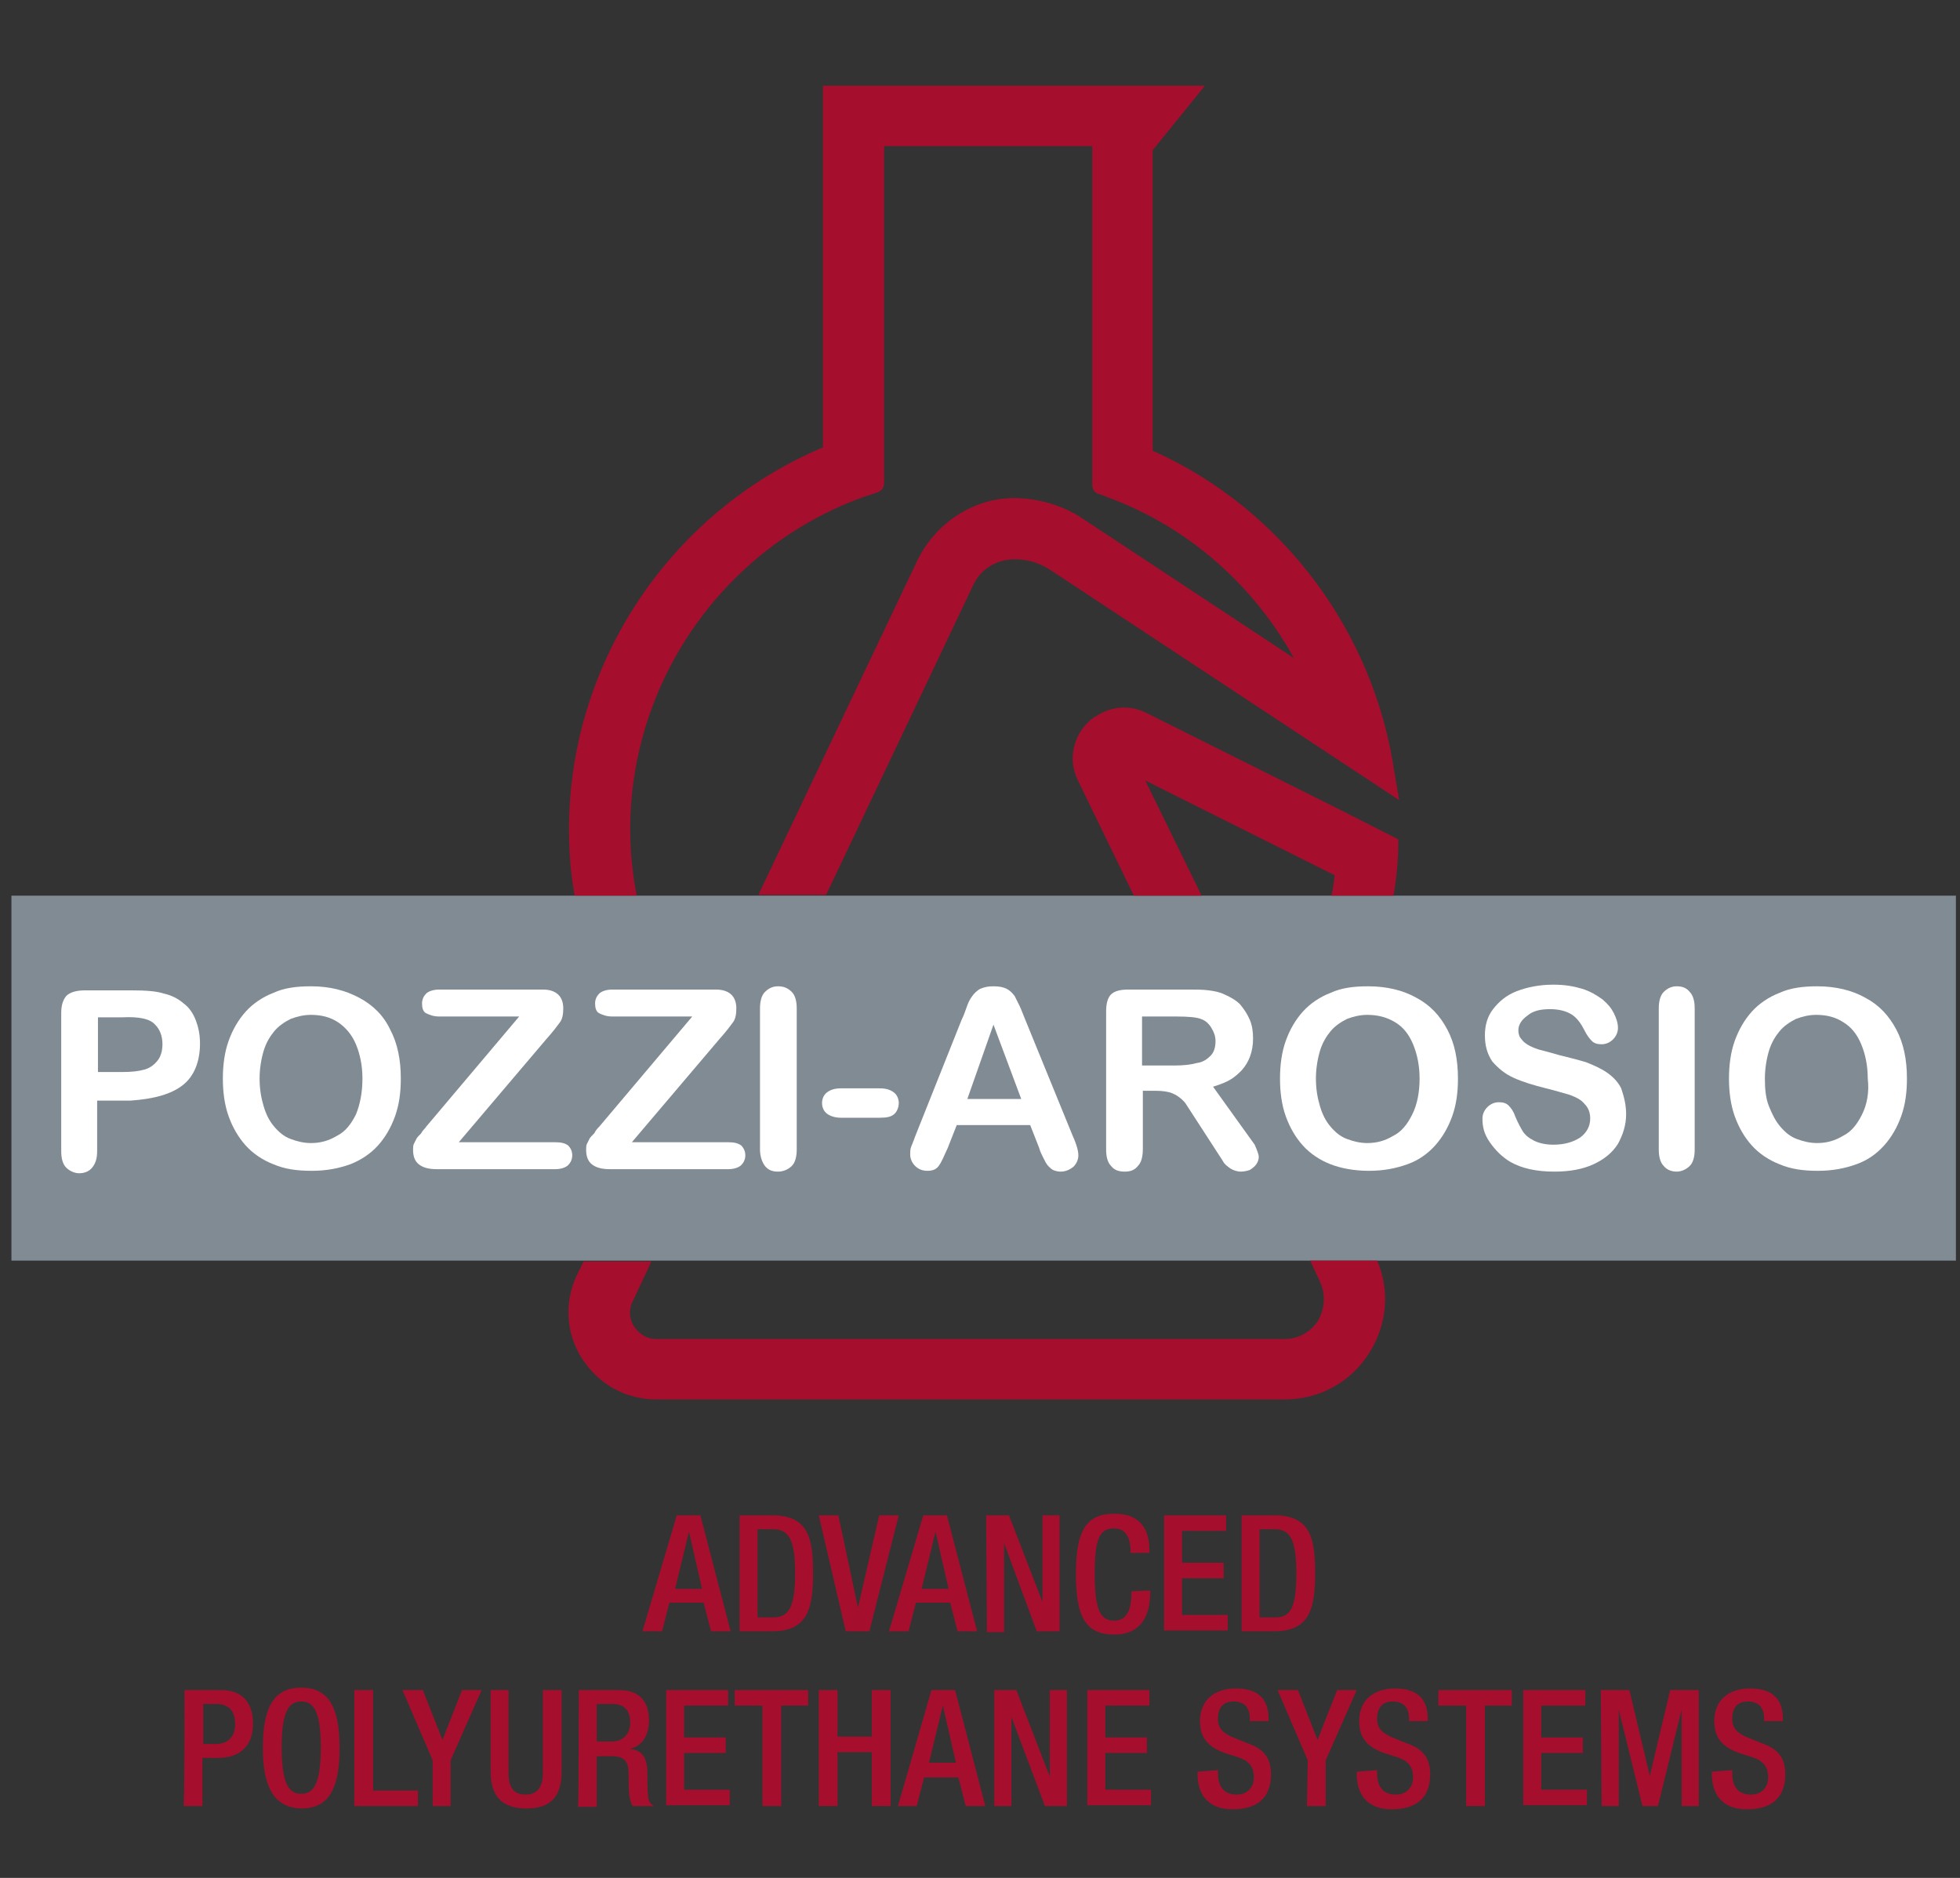 <svg xmlns="http://www.w3.org/2000/svg" xmlns:xlink="http://www.w3.org/1999/xlink" id="Livello_1" x="0px" y="0px" viewBox="0 0 240.1 230" style="enable-background:new 0 0 240.1 230;" xml:space="preserve"><rect x="0" y="0" width="240.1" height="230" fill="#333333" stroke="none"/><style type="text/css">	.st0{fill:#808B94;}	.st1{fill:#FFFFFF;}	.st2{fill:#A50E2D;}</style><g>	<g>		<rect x="1.4" y="109.7" class="st0" width="238.2" height="44.7"></rect>		<g>			<path class="st1" d="M19,125.5c0.6,0.6,0.9,1.4,0.9,2.4c0,0.8-0.2,1.5-0.6,2c-0.4,0.5-0.9,0.9-1.6,1.1c-0.7,0.2-1.6,0.3-2.7,0.3     h-3v-6.7h3C17.1,124.5,18.4,124.8,19,125.5 M22.4,132.9c1.4-1.1,2.1-2.9,2.1-5.1c0-1.1-0.2-2-0.5-2.8c-0.3-0.8-0.8-1.6-1.5-2.1     c-0.7-0.6-1.5-1-2.4-1.2c-0.9-0.3-2.2-0.4-3.9-0.4h-5.8c-1,0-1.7,0.2-2.2,0.6c-0.4,0.4-0.7,1.1-0.7,2.1v17c0,0.9,0.2,1.6,0.6,2     c0.4,0.4,1,0.7,1.6,0.7c0.6,0,1.2-0.2,1.6-0.7c0.4-0.5,0.6-1.1,0.6-2v-6.2h4.1C18.9,134.6,21,134,22.4,132.9"></path>			<path class="st1" d="M43.6,136.5c-0.6,1.2-1.3,2.1-2.3,2.6c-1,0.6-2,0.9-3.2,0.9c-0.9,0-1.7-0.2-2.5-0.5c-0.8-0.3-1.4-0.8-2-1.5     c-0.6-0.7-1-1.5-1.3-2.5c-0.3-1-0.5-2.1-0.5-3.4c0-1.2,0.2-2.4,0.5-3.4c0.3-1,0.8-1.8,1.3-2.4c0.5-0.6,1.2-1.1,2-1.5     c0.8-0.3,1.6-0.5,2.5-0.5c1.3,0,2.4,0.3,3.3,0.9s1.7,1.5,2.2,2.7s0.8,2.6,0.8,4.2C44.4,133.8,44.1,135.3,43.6,136.5 M33.5,121.6     c-1.3,0.5-2.5,1.3-3.4,2.3s-1.6,2.2-2.1,3.6c-0.5,1.4-0.7,3-0.7,4.6c0,1.6,0.2,3.2,0.7,4.6c0.5,1.4,1.2,2.6,2.1,3.6     c0.9,1,2.1,1.8,3.4,2.3c1.4,0.6,2.9,0.8,4.7,0.8c1.8,0,3.3-0.3,4.7-0.8c1.3-0.5,2.5-1.3,3.4-2.3c0.9-1,1.6-2.2,2.1-3.6     s0.7-2.9,0.7-4.6c0-2.3-0.4-4.3-1.3-6c-0.8-1.7-2.1-3-3.8-3.9c-1.7-0.9-3.6-1.4-5.9-1.4C36.3,120.8,34.8,121,33.5,121.6"></path>			<path class="st1" d="M52.2,138l11.4-13.5h-9.8c-0.7,0-1.2-0.2-1.6-0.4s-0.5-0.7-0.5-1.2c0-0.5,0.2-0.9,0.5-1.2     c0.3-0.3,0.9-0.5,1.6-0.5h12.7c1.6,0,2.5,0.8,2.5,2.3c0,0.7-0.1,1.3-0.4,1.7c-0.3,0.4-0.8,1.1-1.7,2.1l-10.7,12.6H68     c0.7,0,1.2,0.1,1.6,0.4c0.3,0.3,0.5,0.7,0.5,1.2c0,0.5-0.2,0.9-0.5,1.2c-0.3,0.3-0.9,0.5-1.6,0.5H53.5c-1,0-1.7-0.2-2.2-0.6     c-0.5-0.4-0.7-1-0.7-1.8c0-0.2,0-0.5,0.1-0.7c0.1-0.2,0.2-0.4,0.3-0.6s0.3-0.4,0.6-0.7C51.8,138.4,52.1,138.2,52.2,138"></path>			<path class="st1" d="M73.4,138l11.4-13.5H75c-0.7,0-1.2-0.2-1.6-0.4s-0.5-0.7-0.5-1.2c0-0.5,0.2-0.9,0.5-1.2     c0.3-0.3,0.9-0.5,1.6-0.5h12.7c1.6,0,2.5,0.8,2.5,2.3c0,0.7-0.1,1.3-0.4,1.7c-0.3,0.4-0.8,1.1-1.7,2.1l-10.7,12.6h11.8     c0.7,0,1.2,0.1,1.6,0.4c0.3,0.3,0.5,0.7,0.5,1.2c0,0.5-0.2,0.9-0.5,1.2c-0.3,0.3-0.9,0.5-1.6,0.5H74.7c-1,0-1.7-0.2-2.2-0.6     c-0.5-0.4-0.7-1-0.7-1.8c0-0.2,0-0.5,0.1-0.7c0.1-0.2,0.2-0.4,0.3-0.6c0.1-0.2,0.3-0.4,0.6-0.7C73,138.4,73.2,138.2,73.4,138"></path>			<path class="st1" d="M93.1,140.8v-17.3c0-0.9,0.2-1.6,0.6-2s0.9-0.7,1.6-0.7c0.7,0,1.2,0.2,1.7,0.7c0.4,0.4,0.6,1.1,0.6,2v17.3     c0,0.9-0.2,1.6-0.6,2s-1,0.7-1.7,0.7c-0.7,0-1.2-0.2-1.6-0.7C93.4,142.4,93.1,141.7,93.1,140.8"></path>			<path class="st1" d="M107.8,136.9H103c-0.7,0-1.3-0.2-1.7-0.5s-0.6-0.8-0.6-1.3c0-0.5,0.2-1,0.6-1.3c0.4-0.3,0.9-0.5,1.7-0.5h4.8     c0.8,0,1.3,0.2,1.7,0.5c0.4,0.3,0.6,0.8,0.6,1.3c0,0.5-0.2,1-0.5,1.3C109.2,136.8,108.6,136.9,107.8,136.9"></path>			<path class="st1" d="M121.7,125.5l3.4,9.1h-6.6L121.7,125.5z M127.8,141.8c0.2,0.4,0.4,0.8,0.6,1s0.4,0.4,0.6,0.5     c0.2,0.1,0.6,0.2,0.9,0.2c0.6,0,1.1-0.2,1.6-0.6c0.4-0.4,0.6-0.9,0.6-1.4c0-0.5-0.2-1.3-0.7-2.4l-5.8-14.2     c-0.3-0.7-0.5-1.3-0.7-1.7c-0.2-0.4-0.4-0.8-0.6-1.2c-0.3-0.4-0.6-0.7-1-0.9c-0.4-0.2-0.9-0.3-1.6-0.3s-1.1,0.1-1.6,0.3     c-0.4,0.2-0.8,0.6-1,0.9c-0.3,0.4-0.5,0.8-0.7,1.4s-0.4,1.1-0.6,1.5l-5.7,14.3c-0.2,0.6-0.4,1-0.5,1.3s-0.1,0.6-0.1,0.9     c0,0.5,0.2,1,0.6,1.4s0.9,0.6,1.5,0.6c0.7,0,1.1-0.2,1.4-0.6c0.3-0.4,0.6-1.1,1.1-2.2l1.1-2.8h9l1.1,2.8     C127.4,141,127.6,141.4,127.8,141.8"></path>			<path class="st1" d="M147.1,124.8c0.6,0.2,1,0.6,1.3,1.1c0.3,0.5,0.5,1,0.5,1.6c0,0.8-0.2,1.4-0.6,1.8c-0.4,0.4-0.9,0.8-1.7,0.9     c-0.7,0.2-1.6,0.3-2.7,0.3h-4v-6h4.2C145.6,124.5,146.6,124.6,147.1,124.8 M148.6,133.1c1.9-0.6,2.5-1,3.5-2     c0.9-1,1.4-2.3,1.4-3.9c0-0.8-0.1-1.6-0.4-2.3c-0.3-0.7-0.7-1.3-1.2-1.9c-0.5-0.5-1.2-0.9-1.9-1.2c-0.6-0.3-1.2-0.4-1.9-0.5     c-0.7-0.1-1.6-0.1-2.6-0.1h-7.3c-1,0-1.7,0.2-2.1,0.6c-0.4,0.4-0.6,1.1-0.6,2.1v16.9c0,0.9,0.2,1.6,0.6,2     c0.4,0.5,0.9,0.7,1.7,0.7c0.7,0,1.2-0.2,1.6-0.7c0.4-0.4,0.6-1.1,0.6-2.1v-7.1h1.6c0.8,0,1.5,0.1,2,0.3c0.5,0.2,1.1,0.6,1.6,1.2     l4.6,7.1c0.2,0.4,0.5,0.6,0.9,0.9c0.3,0.2,0.8,0.4,1.3,0.4c0.4,0,0.8-0.1,1.1-0.2c0.3-0.2,0.6-0.4,0.8-0.7     c0.2-0.3,0.3-0.6,0.3-0.9s-0.2-0.8-0.5-1.5L148.6,133.1z"></path>			<path class="st1" d="M173,136.5c-0.6,1.2-1.3,2.1-2.3,2.6c-1,0.6-2,0.9-3.2,0.9c-0.9,0-1.7-0.2-2.5-0.5c-0.8-0.3-1.4-0.8-2-1.5     c-0.6-0.7-1-1.5-1.3-2.5c-0.3-1-0.5-2.1-0.5-3.4c0-1.2,0.2-2.4,0.5-3.4c0.3-1,0.8-1.8,1.3-2.4s1.2-1.1,2-1.5     c0.8-0.3,1.6-0.5,2.5-0.5c1.3,0,2.4,0.3,3.4,0.9s1.7,1.5,2.2,2.7c0.5,1.2,0.8,2.6,0.8,4.2C173.9,133.8,173.6,135.3,173,136.5      M163,121.6c-1.3,0.5-2.5,1.3-3.4,2.3s-1.6,2.2-2.1,3.6c-0.5,1.4-0.7,3-0.7,4.6c0,1.6,0.2,3.2,0.7,4.6c0.5,1.4,1.2,2.6,2.1,3.6     c0.9,1,2.1,1.8,3.4,2.3s2.9,0.8,4.7,0.8c1.8,0,3.3-0.3,4.7-0.8c1.4-0.5,2.5-1.3,3.4-2.3c0.9-1,1.6-2.2,2.1-3.6     c0.5-1.4,0.7-2.9,0.7-4.6c0-2.3-0.4-4.3-1.3-6c-0.9-1.7-2.1-3-3.8-3.9c-1.6-0.9-3.6-1.4-5.9-1.4C165.8,120.8,164.3,121,163,121.6     "></path>			<path class="st1" d="M199.2,136.5c0,1.3-0.4,2.5-1,3.6c-0.7,1.1-1.7,1.9-3,2.5c-1.3,0.6-2.9,0.9-4.8,0.9c-2.2,0-4-0.4-5.4-1.2     c-1-0.6-1.8-1.4-2.5-2.4s-0.9-1.9-0.9-2.9c0-0.5,0.2-1,0.6-1.4s0.9-0.6,1.4-0.6c0.5,0,0.9,0.1,1.2,0.4c0.3,0.3,0.6,0.7,0.8,1.3     c0.3,0.7,0.6,1.3,0.9,1.8s0.8,0.9,1.4,1.2s1.4,0.5,2.4,0.5c1.3,0,2.4-0.3,3.3-0.9c0.8-0.6,1.2-1.4,1.2-2.3c0-0.7-0.2-1.3-0.7-1.8     c-0.4-0.5-1-0.8-1.8-1.1c-0.7-0.2-1.7-0.5-2.9-0.8c-1.6-0.4-2.9-0.8-4-1.3c-1.1-0.5-1.9-1.2-2.6-2c-0.6-0.9-0.9-1.9-0.9-3.2     c0-1.2,0.3-2.3,1-3.2s1.6-1.7,2.9-2.2c1.3-0.5,2.8-0.8,4.5-0.8c1.4,0,2.5,0.2,3.5,0.5c1,0.3,1.8,0.8,2.5,1.3     c0.7,0.6,1.1,1.1,1.4,1.7c0.3,0.6,0.5,1.2,0.5,1.8c0,0.5-0.2,1-0.6,1.4c-0.4,0.4-0.9,0.6-1.4,0.6c-0.5,0-0.9-0.1-1.2-0.4     c-0.3-0.3-0.6-0.7-0.9-1.3c-0.4-0.8-0.9-1.5-1.5-1.9s-1.5-0.7-2.7-0.7c-1.2,0-2.1,0.2-2.8,0.8c-0.7,0.5-1.1,1.1-1.1,1.8     c0,0.4,0.1,0.8,0.4,1.1c0.2,0.3,0.6,0.6,1,0.8c0.4,0.2,0.9,0.4,1.3,0.5c0.4,0.1,1.2,0.3,2.2,0.6c1.2,0.3,2.4,0.6,3.4,0.9     c1,0.4,1.9,0.8,2.6,1.3c0.7,0.5,1.3,1.1,1.7,1.9C199,134.5,199.2,135.4,199.2,136.5"></path>			<path class="st1" d="M203.2,140.8v-17.3c0-0.9,0.2-1.6,0.6-2c0.4-0.4,0.9-0.7,1.6-0.7c0.7,0,1.2,0.2,1.6,0.7     c0.4,0.4,0.6,1.1,0.6,2v17.3c0,0.9-0.2,1.6-0.6,2s-1,0.7-1.6,0.7c-0.6,0-1.2-0.2-1.6-0.7C203.4,142.4,203.2,141.7,203.2,140.8"></path>			<path class="st1" d="M228.1,136.5c-0.6,1.2-1.3,2.1-2.3,2.6c-1,0.6-2,0.9-3.2,0.9c-0.9,0-1.7-0.2-2.5-0.5c-0.8-0.3-1.4-0.8-2-1.5     c-0.6-0.7-1-1.5-1.4-2.5s-0.5-2.1-0.5-3.4c0-1.2,0.2-2.4,0.5-3.4c0.3-1,0.8-1.8,1.3-2.4s1.2-1.1,2-1.5c0.8-0.3,1.6-0.5,2.5-0.5     c1.3,0,2.4,0.3,3.3,0.9c1,0.6,1.7,1.5,2.2,2.7s0.8,2.6,0.8,4.2C229,133.8,228.7,135.3,228.1,136.5 M218,121.6     c-1.3,0.5-2.5,1.3-3.4,2.3s-1.6,2.2-2.1,3.6c-0.5,1.4-0.7,3-0.7,4.6c0,1.6,0.2,3.2,0.7,4.6c0.5,1.4,1.2,2.6,2.1,3.6     s2.1,1.8,3.4,2.3c1.4,0.6,2.9,0.8,4.7,0.8c1.8,0,3.3-0.3,4.7-0.8c1.4-0.5,2.5-1.3,3.4-2.3c0.9-1,1.6-2.2,2.1-3.6     c0.5-1.4,0.7-2.9,0.7-4.6c0-2.3-0.4-4.3-1.3-6c-0.9-1.7-2.1-3-3.8-3.9c-1.6-0.9-3.6-1.4-5.9-1.4C220.9,120.8,219.3,121,218,121.6     "></path>		</g>	</g>	<g>		<path class="st2" d="M82.9,185.6h2.9l3.7,14.2h-2.4l-0.9-3.5h-4.2l-0.9,3.5h-2.4L82.9,185.6z M86,194.6l-1.6-7h0l-1.7,7H86z"></path>		<path class="st2" d="M90.6,185.6h4c4.5,0,5,2.9,5,7.1s-0.6,7.1-5,7.1h-4V185.6z M92.8,198.1h1.9c1.9,0,2.7-1.2,2.7-5.4    c0-4-0.7-5.4-2.7-5.4h-1.9V198.1z"></path>		<path class="st2" d="M100.3,185.6h2.4l2.4,11.3h0l2.6-11.3h2.4l-3.6,14.2h-2.9L100.3,185.6z"></path>		<path class="st2" d="M113.1,185.6h2.9l3.7,14.2h-2.4l-0.9-3.5h-4.2l-0.9,3.5h-2.4L113.1,185.6z M116.2,194.6l-1.6-7h0l-1.7,7    H116.2z"></path>		<path class="st2" d="M120.8,185.6h2.8l4.1,10.6h0v-10.6h2.1v14.2h-2.8L123,189h0v10.9h-2.1L120.8,185.6L120.8,185.6z"></path>		<path class="st2" d="M140.9,194.8v0.3c0,2.6-1,5.1-4.4,5.1c-3.6,0-4.7-2.3-4.7-7.4s1.1-7.4,4.7-7.4c4,0,4.3,3,4.3,4.5v0.3h-2.3    v-0.2c0-1.3-0.4-2.8-2-2.8c-1.7,0-2.4,1-2.4,5.6s0.8,5.7,2.4,5.7c1.9,0,2.1-2.1,2.1-3.4v-0.2L140.9,194.8L140.9,194.8z"></path>		<path class="st2" d="M142.5,185.6h7.7v1.9h-5.4v3.9h5.1v1.9h-5.1v4.5h5.6v1.9h-7.8V185.6z"></path>		<path class="st2" d="M152.1,185.6h4c4.5,0,5,2.9,5,7.1s-0.6,7.1-5,7.1h-4V185.6z M154.3,198.1h1.9c1.9,0,2.6-1.2,2.6-5.4    c0-4-0.7-5.4-2.6-5.4h-1.9V198.1z"></path>		<path class="st2" d="M22.6,207h4.5c2.7,0,3.9,1.7,3.9,4.1c0,2.6-1.5,4.2-4.2,4.2h-2v5.9h-2.3C22.6,221.2,22.6,207,22.6,207z     M24.9,213.6h1.6c1.2,0,2.3-0.7,2.3-2.4c0-1.5-0.6-2.5-2.4-2.5h-1.5V213.6z"></path>		<path class="st2" d="M32.2,214.1c0-5.1,1.4-7.4,4.7-7.4c3.3,0,4.7,2.3,4.7,7.4s-1.4,7.4-4.7,7.4C33.7,221.4,32.2,219.1,32.2,214.1    z M39.3,214c0-4.8-1.1-5.6-2.4-5.6c-1.3,0-2.4,0.8-2.4,5.6c0,4.9,1.1,5.7,2.4,5.7S39.3,218.9,39.3,214z"></path>		<path class="st2" d="M43.4,207h2.3v12.3h5.5v1.9h-7.8C43.4,221.2,43.4,207,43.4,207z"></path>		<path class="st2" d="M53,215.6l-3.7-8.6h2.5l2.4,6.1l2.4-6.1h2.4l-3.8,8.6v5.6H53L53,215.6L53,215.6z"></path>		<path class="st2" d="M62.3,207v10.2c0,1.8,0.7,2.6,2.1,2.6c1.3,0,2.1-0.8,2.1-2.6V207h2.3v10c0,3.3-1.6,4.5-4.3,4.5    c-2.7,0-4.4-1.2-4.4-4.5v-10H62.3z"></path>		<path class="st2" d="M70.9,207h5c2,0,3.6,1,3.6,3.7c0,1.8-0.8,3.2-2.4,3.5v0c1.4,0.1,2.2,0.9,2.2,2.9c0,0.9,0,2,0.1,2.9    c0,0.7,0.4,1,0.7,1.2h-2.6c-0.2-0.3-0.3-0.7-0.4-1.2c-0.1-0.9-0.1-1.6-0.1-2.7c0-1.6-0.5-2.2-2.1-2.2h-1.8v6.2h-2.3    C70.9,221.1,70.9,207,70.9,207z M74.9,213.3c1.4,0,2.3-0.9,2.3-2.3c0-1.5-0.7-2.3-2.2-2.3h-1.9v4.6H74.9z"></path>		<path class="st2" d="M81.5,207h7.7v1.9h-5.4v3.9h5.1v1.9h-5.1v4.5h5.6v1.9h-7.8V207z"></path>		<path class="st2" d="M93.4,208.9h-3.4V207h9v1.9h-3.3v12.3h-2.3C93.4,221.2,93.4,208.9,93.4,208.9z"></path>		<path class="st2" d="M100.3,207h2.3v5.7h4.2V207h2.3v14.2h-2.3v-6.6h-4.2v6.6h-2.3V207z"></path>		<path class="st2" d="M114.1,207h2.9l3.7,14.2h-2.4l-0.9-3.5h-4.2l-0.9,3.5H110L114.1,207z M117.1,215.9l-1.6-7h0l-1.7,7H117.1z"></path>		<path class="st2" d="M121.7,207h2.8l4.1,10.6h0V207h2.1v14.2H128l-4.1-10.9h0v10.9h-2.1V207z"></path>		<path class="st2" d="M133.1,207h7.7v1.9h-5.4v3.9h5.1v1.9h-5.1v4.5h5.6v1.9h-7.8V207z"></path>		<path class="st2" d="M149.2,216.8v0.4c0,1.7,0.8,2.6,2.3,2.6c1.4,0,2.1-1,2.1-2.1c0-1.5-0.8-2.1-2-2.5l-1.6-0.5    c-2.1-0.8-3-1.9-3-3.9c0-2.6,1.8-4,4.4-4c3.6,0,4,2.3,4,3.7v0.3h-2.3v-0.3c0-1.3-0.6-2.1-2-2.1c-1,0-1.9,0.5-1.9,2.1    c0,1.2,0.6,1.8,2.1,2.4l1.5,0.6c2,0.7,2.9,1.8,2.9,3.8c0,3-1.8,4.3-4.7,4.3c-3.5,0-4.3-2.4-4.3-4.3v-0.3L149.2,216.8L149.2,216.8z    "></path>		<path class="st2" d="M160.2,215.6l-3.7-8.6h2.5l2.4,6.1l2.4-6.1h2.4l-3.8,8.6v5.6h-2.3L160.2,215.6L160.2,215.6z"></path>		<path class="st2" d="M168.7,216.8v0.4c0,1.7,0.8,2.6,2.3,2.6c1.4,0,2.1-1,2.1-2.1c0-1.5-0.8-2.1-2-2.5l-1.6-0.5    c-2.1-0.8-3-1.9-3-3.9c0-2.6,1.8-4,4.4-4c3.6,0,4,2.3,4,3.7v0.3h-2.3v-0.3c0-1.3-0.6-2.1-2-2.1c-1,0-1.9,0.5-1.9,2.1    c0,1.2,0.6,1.8,2.1,2.4l1.5,0.6c2,0.7,2.9,1.8,2.9,3.8c0,3-1.8,4.3-4.7,4.3c-3.5,0-4.3-2.4-4.3-4.3v-0.3L168.7,216.8L168.7,216.8z    "></path>		<path class="st2" d="M179.6,208.9h-3.4V207h9v1.9h-3.3v12.3h-2.3L179.6,208.9L179.6,208.9z"></path>		<path class="st2" d="M186.5,207h7.7v1.9h-5.4v3.9h5.1v1.9h-5.1v4.5h5.6v1.9h-7.8V207z"></path>		<path class="st2" d="M196.1,207h3.5l2.5,10.5h0l2.5-10.5h3.5v14.2h-2.1v-11.8h0l-2.9,11.8h-1.9l-2.9-11.8h0v11.8h-2.1L196.1,207    L196.1,207z"></path>		<path class="st2" d="M212.2,216.8v0.4c0,1.7,0.8,2.6,2.3,2.6c1.4,0,2.1-1,2.1-2.1c0-1.5-0.8-2.1-2-2.5l-1.6-0.5    c-2.1-0.8-3-1.9-3-3.9c0-2.6,1.8-4,4.4-4c3.6,0,4,2.3,4,3.7v0.3h-2.3v-0.3c0-1.3-0.6-2.1-2-2.1c-1,0-1.9,0.5-1.9,2.1    c0,1.2,0.6,1.8,2.1,2.4l1.5,0.6c2,0.7,2.9,1.8,2.9,3.8c0,3-1.8,4.3-4.7,4.3c-3.5,0-4.3-2.4-4.3-4.3v-0.3L212.2,216.8L212.2,216.8z    "></path>	</g>	<g>		<path class="st2" d="M163.8,99l-23.4-11.7c-2-1-4.3-0.8-6.1,0.4l-0.2,0.1c-2.5,1.7-3.4,5-2.1,7.7l6.9,14.2h8.3l-6.9-14.1    l23.2,11.6c-0.1,0.8-0.2,1.7-0.4,2.5h7.6c0.4-2.2,0.6-4.5,0.6-6.9L163.8,99z"></path>		<path class="st2" d="M170.8,94.5c-2.5-17.1-13.7-32.2-29.6-39.3V18.4l6.4-7.9h-6.4h-15.8h-24.6v44.3    c-18.7,7.9-31.1,26.4-31.1,46.8c0,2.8,0.2,5.4,0.7,8.1h7.6c-0.5-2.6-0.8-5.3-0.8-8.1c0-18.1,11.4-34.5,28.5-40.7    c0.6-0.2,1.2-0.4,1.8-0.6c0.5-0.2,0.8-0.6,0.8-1.1l0-6.8V17.9h17.1h8.4v34.6l0,6.9c0,0.5,0.3,1,0.8,1.1c0.5,0.2,1.1,0.4,1.6,0.6    c9.7,3.7,17.5,10.8,22.3,19.5l-25.9-17.1c-2.4-1.6-5.2-2.4-8.1-2.5c-5.2-0.1-10,3.1-12.2,7.8l-19.4,40.8h8.3l18-37.9    c0.9-2,2.9-3.2,5.1-3.2c1.5,0,2.9,0.4,4.2,1.2l42.9,28.3L170.8,94.5"></path>		<path class="st2" d="M160.5,154.4l1.2,2.6c0.7,1.5,0.6,3.2-0.2,4.7c-0.9,1.4-2.4,2.3-4.1,2.3h-77c-1.6,0-2.4-1.1-2.7-1.5    c-0.3-0.4-0.9-1.7-0.2-3.1l2.3-4.9h-8.3l-0.8,1.6c-1.6,3.3-1.4,7.2,0.6,10.3s5.3,5,9.1,5h77c4.3,0,8.2-2.2,10.4-5.8    c2.1-3.4,2.5-7.5,0.9-11.2L160.5,154.4L160.5,154.4z"></path>	</g></g></svg>